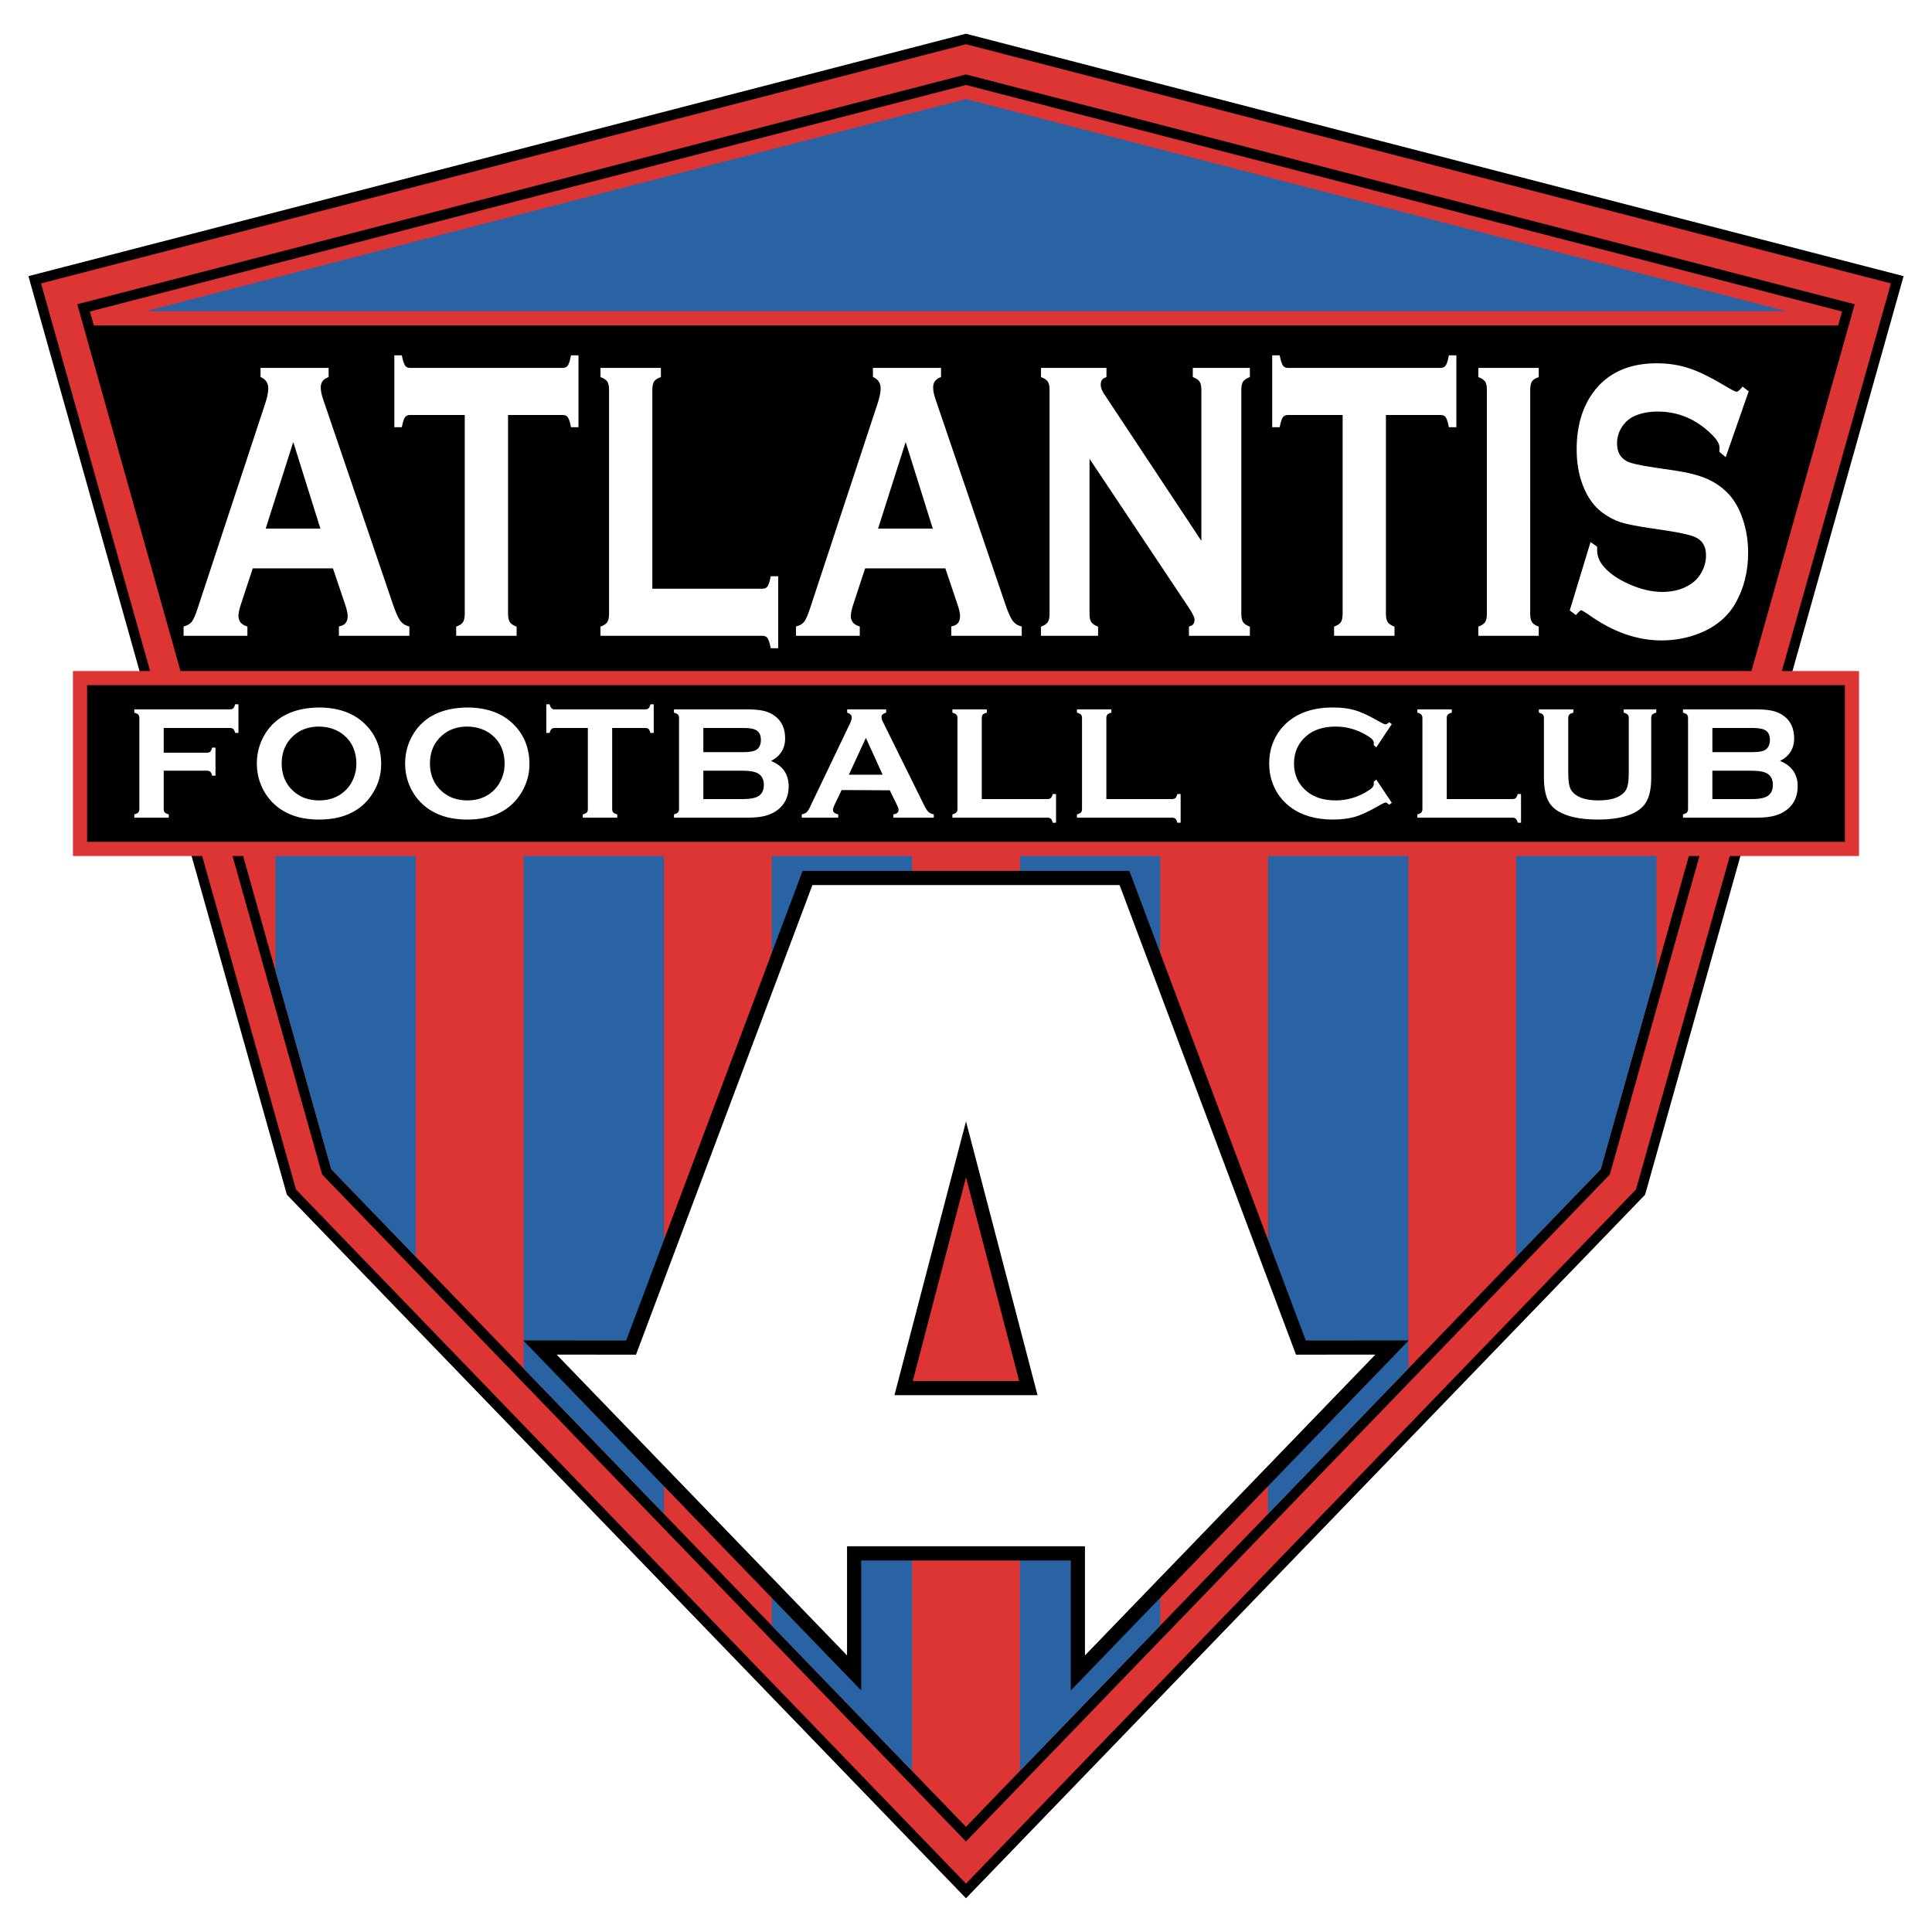 <?xml version="1.0" encoding="utf-8"?>
<!-- Generator: Adobe Illustrator 12.0.0, SVG Export Plug-In . SVG Version: 6.00 Build 51448)  -->
<!DOCTYPE svg PUBLIC "-//W3C//DTD SVG 1.1//EN" "http://www.w3.org/Graphics/SVG/1.1/DTD/svg11.dtd">
<svg  version="1.1" id="Calque_1" xmlns:x="http://ns.adobe.com/Extensibility/1.0/" xmlns:i="http://ns.adobe.com/AdobeIllustrator/10.0/" xmlns:graph="http://ns.adobe.com/Graphs/1.0/"
	 xmlns="http://www.w3.org/2000/svg" xmlns:xlink="http://www.w3.org/1999/xlink" xmlns:a="http://ns.adobe.com/AdobeSVGViewerExtensions/3.0/"
	 width="192.756" height="192.756" viewBox="0 0 192.756 192.756"
	 style="overflow:visible;enable-background:new 0 0 192.756 192.756;" xml:space="preserve">
<g>
	<polygon style="fill-rule:evenodd;clip-rule:evenodd;fill:#FFFFFF;" points="0,0 192.756,0 192.756,192.756 0,192.756 0,0 	"/>
	<polygon style="fill-rule:evenodd;clip-rule:evenodd;" points="96.377,3.365 95.758,3.525 2.835,27.551 28.623,119.197 
		96.377,189.391 164.132,119.197 189.922,27.551 96.377,3.365 	"/>
	<polygon style="fill-rule:evenodd;clip-rule:evenodd;fill:#DD3534;" points="96.012,4.51 4.094,28.276 29.532,118.677 
		96.377,187.928 163.223,118.677 188.66,28.276 96.377,4.415 96.012,4.51 	"/>
	<path style="fill-rule:evenodd;clip-rule:evenodd;" d="M96.377,7.428c0.713,0.185,85.884,22.207,88.667,22.926
		c-0.777,2.765-24.237,86.134-24.431,86.824c-0.499,0.517-62.212,64.451-64.237,66.548c-2.023-2.097-63.738-66.031-64.235-66.548
		C31.948,116.488,8.488,33.12,7.71,30.354C10.493,29.635,95.665,7.613,96.377,7.428L96.377,7.428z"/>
	<path style="fill-rule:evenodd;clip-rule:evenodd;fill:#DD3534;" d="M183.785,31.079c-4.603-1.19-86.219-22.293-87.408-22.601
		C95.189,8.785,13.572,29.889,8.97,31.079c0.07,0.249,0.203,0.722,0.391,1.393h174.033C183.583,31.8,183.715,31.328,183.785,31.079
		L183.785,31.079z"/>
	<polygon style="fill-rule:evenodd;clip-rule:evenodd;fill:#2A63A3;" points="178.218,31.046 96.377,9.885 14.538,31.046 
		178.218,31.046 	"/>
	<path style="fill-rule:evenodd;clip-rule:evenodd;fill:#DD3534;" d="M185.477,66.948H7.278v0.707v17.748h16.978
		c4.687,16.652,8.66,30.777,8.795,31.255c0.831,0.861,59.979,62.136,63.326,65.605c3.349-3.47,62.496-64.744,63.328-65.605
		c0.134-0.479,4.108-14.604,8.793-31.254h16.979V66.948L185.477,66.948z"/>
	<path style="fill-rule:evenodd;clip-rule:evenodd;" d="M8.691,68.36c1.396,0,173.977,0,175.374,0c0,1.242,0,14.387,0,15.629
		c-1.396-0.001-173.978-0.001-175.374-0.001C8.691,82.748,8.691,69.603,8.691,68.36L8.691,68.36z"/>
	<path style="fill-rule:evenodd;clip-rule:evenodd;fill:#FFFFFF;" d="M39.918,61.91c-0.216-0.308-0.468-0.887-0.75-1.723
		l-6.922-20.328c-0.163-0.46-0.245-0.869-0.245-1.216c0-0.468,0.221-0.788,0.677-0.979l0.108-0.045v-0.914H32.61h-6.617v0.906
		l0.098,0.049c0.454,0.225,0.674,0.59,0.674,1.114c0,0.37-0.104,0.873-0.309,1.495l-6.682,20.262
		c-0.284,0.902-0.489,1.293-0.611,1.462c-0.162,0.224-0.397,0.379-0.72,0.475l-0.127,0.039v0.928h6.368v-0.921l-0.116-0.042
		c-0.524-0.19-0.778-0.522-0.778-1.014c0-0.283,0.083-0.673,0.245-1.158c0,0,1.107-3.366,1.182-3.594c0.244,0,7.761,0,8.003,0
		c0.076,0.226,1.209,3.594,1.209,3.594c0.172,0.5,0.259,0.881,0.259,1.137c0,0.583-0.235,0.91-0.74,1.029l-0.136,0.032v0.937h7.03
		v-0.931l-0.127-0.036C40.375,62.373,40.115,62.19,39.918,61.91L39.918,61.91z M31.966,52.739c-0.424,0-5.034,0-5.459,0
		c0.132-0.413,2.458-7.713,2.751-8.637C29.547,45.027,31.837,52.328,31.966,52.739L31.966,52.739z"/>
	<path style="fill-rule:evenodd;clip-rule:evenodd;fill:#FFFFFF;" d="M56.966,35.452l-0.027,0.144
		c-0.087,0.45-0.191,0.755-0.312,0.906c-0.107,0.137-0.267,0.204-0.488,0.204H40.905c-0.208,0-0.361-0.066-0.464-0.202
		c-0.085-0.108-0.209-0.352-0.322-0.91l-0.028-0.143h-0.748v7.173h0.748l0.028-0.142c0.107-0.546,0.228-0.779,0.308-0.878
		c0.107-0.135,0.262-0.2,0.478-0.2c0,0,5.133,0,5.464,0c0,0.347,0,19.822,0,19.822c0,0.366-0.054,0.642-0.161,0.82
		c-0.107,0.17-0.298,0.312-0.583,0.429l-0.11,0.045v0.915h6.027v-0.915l-0.11-0.045c-0.287-0.119-0.478-0.261-0.585-0.432
		c-0.105-0.175-0.159-0.451-0.159-0.817c0,0,0-19.475,0-19.822c0.331,0,5.451,0,5.451,0c0.224,0,0.384,0.064,0.488,0.197
		c0.083,0.102,0.204,0.335,0.312,0.881l0.027,0.142h0.749v-7.173h-0.176H56.966L56.966,35.452z"/>
	<path style="fill-rule:evenodd;clip-rule:evenodd;fill:#FFFFFF;" d="M76.865,57.638c-0.085,0.435-0.191,0.737-0.312,0.896
		c-0.106,0.134-0.267,0.201-0.487,0.201c0,0-10.641,0-10.983,0c0-0.347,0-19.822,0-19.822c0-0.364,0.054-0.643,0.162-0.828
		c0.103-0.175,0.291-0.311,0.577-0.417l0.115-0.043v-0.919H65.76h-5.85v0.915l0.11,0.045c0.286,0.117,0.478,0.258,0.585,0.431
		c0.105,0.175,0.159,0.451,0.159,0.816v22.313c0,0.366-0.054,0.642-0.161,0.82c-0.105,0.17-0.297,0.312-0.583,0.429l-0.11,0.045
		v0.915h16.156c0.22,0,0.38,0.066,0.489,0.204c0.121,0.159,0.226,0.46,0.31,0.893l0.028,0.143h0.749v-7.18h-0.749L76.865,57.638
		L76.865,57.638z"/>
	<path style="fill-rule:evenodd;clip-rule:evenodd;fill:#FFFFFF;" d="M101.016,61.91c-0.215-0.308-0.468-0.887-0.748-1.723
		l-6.923-20.328c-0.163-0.46-0.245-0.868-0.245-1.216c0-0.468,0.222-0.789,0.677-0.979l0.108-0.045v-0.914h-0.176h-6.617v0.906
		l0.097,0.049c0.454,0.225,0.674,0.59,0.674,1.114c0,0.371-0.104,0.874-0.309,1.495l-6.682,20.262
		c-0.283,0.902-0.488,1.292-0.611,1.462c-0.161,0.224-0.397,0.379-0.721,0.475l-0.126,0.039v0.928h6.367v-0.921l-0.116-0.042
		c-0.523-0.19-0.779-0.522-0.779-1.014c0-0.283,0.083-0.673,0.246-1.158c0,0,1.107-3.366,1.182-3.594c0.245,0,7.762,0,8.004,0
		c0.075,0.226,1.208,3.594,1.208,3.594c0.171,0.5,0.258,0.881,0.258,1.137c0,0.583-0.235,0.91-0.741,1.029l-0.136,0.032v0.937h7.031
		v-0.93l-0.13-0.037C101.473,62.373,101.214,62.19,101.016,61.91L101.016,61.91z M93.064,52.739c-0.425,0-5.033,0-5.459,0
		c0.131-0.413,2.456-7.713,2.751-8.637C90.646,45.027,92.935,52.328,93.064,52.739L93.064,52.739z"/>
	<path style="fill-rule:evenodd;clip-rule:evenodd;fill:#FFFFFF;" d="M119.006,36.706v0.915l0.108,0.045
		c0.287,0.117,0.477,0.258,0.584,0.431c0.107,0.175,0.161,0.444,0.161,0.797c0,0,0,13.979,0,15.065
		c-0.607-0.916-9.696-14.642-9.696-14.642c-0.231-0.347-0.344-0.65-0.344-0.925c0-0.381,0.145-0.611,0.456-0.724l0.117-0.042v-0.92
		h-6.531v0.915l0.11,0.045c0.285,0.117,0.477,0.258,0.584,0.431c0.104,0.176,0.159,0.445,0.159,0.797v22.333
		c0,0.365-0.055,0.641-0.16,0.82c-0.106,0.17-0.298,0.312-0.583,0.429l-0.11,0.045v0.915h5.694v-0.915l-0.108-0.045
		c-0.283-0.118-0.479-0.263-0.586-0.432c-0.105-0.175-0.159-0.451-0.159-0.817c0,0,0-14.368,0-15.451
		c0.607,0.909,9.855,14.777,9.855,14.777c0.516,0.765,0.624,1.104,0.624,1.254c0,0.357-0.139,0.568-0.435,0.663l-0.124,0.04v0.926
		h6.078v-0.915l-0.11-0.045c-0.283-0.118-0.48-0.263-0.585-0.432c-0.104-0.176-0.159-0.452-0.159-0.817V38.894
		c0-0.352,0.055-0.621,0.16-0.799c0.104-0.167,0.301-0.312,0.584-0.43l0.11-0.044v-0.915h-0.178H119.006L119.006,36.706z"/>
	<path style="fill-rule:evenodd;clip-rule:evenodd;fill:#FFFFFF;" d="M144.551,35.452l-0.028,0.144
		c-0.106,0.56-0.229,0.802-0.31,0.906c-0.109,0.137-0.269,0.204-0.489,0.204h-15.234c-0.208,0-0.361-0.066-0.464-0.202
		c-0.086-0.108-0.21-0.352-0.322-0.91l-0.027-0.143h-0.749v7.173h0.75l0.026-0.142c0.087-0.439,0.19-0.735,0.309-0.878
		c0.106-0.135,0.262-0.2,0.478-0.2c0,0,5.133,0,5.464,0c0,0.347,0,19.822,0,19.822c0,0.366-0.053,0.642-0.16,0.82
		c-0.107,0.171-0.299,0.312-0.583,0.429l-0.109,0.044v0.916h6.026v-0.915l-0.109-0.045c-0.283-0.118-0.481-0.263-0.586-0.432
		c-0.105-0.176-0.159-0.452-0.159-0.817c0,0,0-19.475,0-19.822c0.331,0,5.451,0,5.451,0c0.224,0,0.384,0.065,0.489,0.197
		c0.082,0.103,0.203,0.336,0.31,0.881l0.028,0.142h0.75v-7.173h-0.178H144.551L144.551,35.452z"/>
	<path style="fill-rule:evenodd;clip-rule:evenodd;fill:#FFFFFF;" d="M147.494,36.706v0.915l0.109,0.045
		c0.286,0.117,0.478,0.258,0.585,0.431c0.105,0.175,0.16,0.444,0.16,0.797v22.333c0,0.366-0.055,0.642-0.162,0.819
		c-0.105,0.171-0.297,0.312-0.583,0.429l-0.109,0.044v0.916h6.027v-0.919l-0.114-0.043c-0.28-0.106-0.467-0.242-0.568-0.418
		c-0.115-0.183-0.171-0.46-0.171-0.828V38.894c0-0.351,0.055-0.623,0.162-0.809c0.101-0.175,0.29-0.311,0.576-0.417l0.115-0.042
		v-0.919h-0.178H147.494L147.494,36.706z"/>
	<path style="fill-rule:evenodd;clip-rule:evenodd;fill:#FFFFFF;" d="M172.403,49.225c-0.599-0.616-1.305-1.104-2.094-1.451
		c-0.779-0.341-1.808-0.612-3.058-0.804l-2.091-0.31c-1.698-0.248-2.406-0.446-2.701-0.569c-0.757-0.334-1.126-0.944-1.126-1.862
		c0-0.567,0.155-1.102,0.459-1.588c0.305-0.487,0.708-0.856,1.196-1.096c0.695-0.325,1.486-0.484,2.411-0.484
		c2.068,0,3.898,0.789,5.438,2.343c0.479,0.468,0.721,0.9,0.721,1.287l-0.017,0.385l0.067,0.061l0.567,0.473l2.292-6.566
		l-0.605-0.473l-0.109,0.13c-0.282,0.335-0.444,0.385-0.516,0.385c-0.029-0.001-0.188-0.038-0.855-0.424
		c-1.554-0.941-2.795-1.562-3.79-1.895c-1.011-0.347-2.122-0.523-3.299-0.523c-2.818,0-4.962,0.992-6.371,2.949
		c-1.072,1.479-1.618,3.373-1.618,5.63c0,1.371,0.216,2.602,0.639,3.66c0.47,1.187,1.129,2.09,1.962,2.684
		c0.566,0.415,1.157,0.728,1.749,0.927c0.588,0.191,1.579,0.391,2.946,0.594l2.049,0.31c1.347,0.213,2.248,0.445,2.677,0.691
		c0.595,0.344,0.883,0.906,0.883,1.72c0,0.558-0.129,1.077-0.393,1.587c-0.258,0.511-0.6,0.91-1.049,1.223
		c-0.796,0.557-1.779,0.839-2.92,0.839c-1.051,0-2.181-0.268-3.355-0.796c-1.171-0.524-2.05-1.157-2.608-1.88
		c-0.356-0.455-0.536-0.958-0.536-1.495v-0.343l-0.66-0.462l-2.074,6.821l0.616,0.463l0.108-0.123
		c0.301-0.343,0.409-0.361,0.414-0.362c0.012,0.003,0.16,0.043,0.789,0.471c2.359,1.688,4.789,2.544,7.217,2.544
		c1.355,0,2.644-0.245,3.832-0.726c1.605-0.646,2.804-1.655,3.562-2.999c0.836-1.46,1.259-3.154,1.259-5.034
		c0-1.179-0.181-2.308-0.536-3.354C173.519,50.728,173.022,49.867,172.403,49.225L172.403,49.225z"/>
	<path style="fill-rule:evenodd;clip-rule:evenodd;fill:#FFFFFF;" d="M23.46,70.266l-0.008,0.032
		c-0.052,0.186-0.116,0.313-0.191,0.378c-0.075,0.065-0.187,0.099-0.332,0.099h-9.529v0.33l0.032,0.009
		c0.182,0.051,0.303,0.113,0.374,0.19c0.064,0.075,0.098,0.189,0.098,0.34v9.066c0,0.15-0.034,0.265-0.1,0.341
		c-0.068,0.077-0.19,0.139-0.372,0.19l-0.032,0.009v0.33h3.436v-0.33l-0.033-0.009c-0.179-0.047-0.299-0.107-0.366-0.187
		c-0.071-0.079-0.105-0.19-0.105-0.344c0,0,0-3.731,0-3.818c0.087,0,4.297,0,4.297,0c0.152,0,0.266,0.033,0.341,0.099
		c0.077,0.069,0.14,0.189,0.191,0.365l0.008,0.032h0.33v-2.797h-0.33l-0.008,0.032c-0.053,0.181-0.115,0.304-0.191,0.376
		c-0.074,0.067-0.188,0.101-0.34,0.101c0,0-4.21,0-4.297,0c0-0.084,0-2.387,0-2.471c0.087,0,6.597,0,6.597,0
		c0.149,0,0.258,0.031,0.333,0.096c0.075,0.063,0.139,0.187,0.191,0.367l0.009,0.032h0.329v-2.859h-0.044H23.46L23.46,70.266z"/>
	<path style="fill-rule:evenodd;clip-rule:evenodd;fill:#FFFFFF;" d="M31.81,70.587L31.81,70.587
		c-2.499,0.033-4.299,0.914-5.352,2.621c-0.552,0.894-0.833,1.892-0.833,2.966c0,0.731,0.135,1.442,0.402,2.111
		c0.308,0.76,0.761,1.417,1.345,1.957c1.1,1.013,2.597,1.526,4.453,1.526c2.473,0,4.279-0.884,5.367-2.629
		c0.556-0.888,0.838-1.862,0.838-2.896c0-1.678-0.588-3.067-1.749-4.13C35.185,71.101,33.68,70.587,31.81,70.587L31.81,70.587z
		 M35.277,77.647c-0.21,0.514-0.518,0.954-0.916,1.309c-0.663,0.598-1.514,0.901-2.53,0.901c-1.014,0-1.867-0.303-2.536-0.901
		c-0.792-0.702-1.193-1.639-1.193-2.782c0-1.145,0.401-2.082,1.193-2.784c0.668-0.597,1.517-0.9,2.522-0.9
		c1.014,0.01,1.871,0.313,2.544,0.9c0.792,0.682,1.194,1.634,1.194,2.832C35.555,76.711,35.461,77.19,35.277,77.647L35.277,77.647z"
		/>
	<path style="fill-rule:evenodd;clip-rule:evenodd;fill:#FFFFFF;" d="M46.603,70.587L46.603,70.587L46.603,70.587
		c-2.498,0.033-4.299,0.914-5.352,2.621c-0.553,0.895-0.833,1.892-0.833,2.966c0,0.732,0.136,1.443,0.403,2.111
		c0.307,0.76,0.76,1.417,1.345,1.957c1.098,1.013,2.597,1.526,4.452,1.526c2.475,0,4.28-0.884,5.368-2.629
		c0.556-0.888,0.837-1.862,0.837-2.896c0-1.678-0.588-3.067-1.748-4.13C49.978,71.101,48.473,70.587,46.603,70.587L46.603,70.587z
		 M50.069,77.647c-0.209,0.514-0.518,0.954-0.915,1.309c-0.664,0.598-1.515,0.901-2.531,0.901c-1.014,0-1.867-0.303-2.535-0.901
		c-0.792-0.702-1.194-1.639-1.194-2.782c0-1.145,0.402-2.082,1.194-2.784c0.668-0.597,1.517-0.9,2.522-0.9
		c1.014,0.01,1.87,0.313,2.544,0.9c0.792,0.682,1.193,1.634,1.193,2.832C50.348,76.711,50.255,77.19,50.069,77.647L50.069,77.647z"
		/>
	<path style="fill-rule:evenodd;clip-rule:evenodd;fill:#FFFFFF;" d="M64.895,70.266l-0.009,0.032
		c-0.051,0.186-0.116,0.313-0.19,0.378c-0.075,0.065-0.189,0.099-0.34,0.099h-8.989c-0.144,0-0.254-0.033-0.327-0.099
		c-0.077-0.066-0.142-0.194-0.196-0.378l-0.009-0.032h-0.33v2.859h0.33l0.009-0.032c0.051-0.181,0.115-0.305,0.189-0.367
		c0.075-0.065,0.184-0.096,0.333-0.096c0,0,3.198,0,3.285,0c0,0.087,0,8.081,0,8.081c0,0.15-0.033,0.265-0.099,0.341
		c-0.07,0.077-0.191,0.139-0.373,0.189l-0.032,0.009v0.33h3.435v-0.329l-0.032-0.009c-0.18-0.051-0.305-0.116-0.374-0.191
		c-0.065-0.075-0.099-0.189-0.099-0.34c0,0,0-7.994,0-8.081c0.086,0,3.277,0,3.277,0c0.155,0,0.266,0.031,0.341,0.096
		c0.074,0.062,0.138,0.186,0.189,0.367l0.009,0.032h0.33v-2.859h-0.044H64.895L64.895,70.266z"/>
	<path style="fill-rule:evenodd;clip-rule:evenodd;fill:#FFFFFF;" d="M76.923,75.918c0.93-0.468,1.409-1.223,1.409-2.256
		c0-0.95-0.326-1.685-0.968-2.187c-0.321-0.253-0.702-0.436-1.132-0.542c-0.428-0.105-0.997-0.159-1.691-0.159h-7.254h-0.044v0.33
		l0.032,0.009c0.182,0.051,0.303,0.113,0.374,0.19c0.066,0.075,0.099,0.189,0.099,0.34v9.066c0,0.15-0.033,0.265-0.099,0.341
		c-0.07,0.077-0.191,0.139-0.373,0.189l-0.032,0.009v0.33h7.372c0.692,0,1.281-0.062,1.75-0.187c0.479-0.125,0.899-0.33,1.251-0.608
		c0.71-0.561,1.07-1.346,1.07-2.333C78.686,77.234,78.086,76.387,76.923,75.918L76.923,75.918z M75.514,74.771
		c-0.236,0.178-0.667,0.268-1.278,0.268c0,0-3.975,0-4.062,0c0-0.084,0-2.326,0-2.409c0.086,0,4.062,0,4.062,0
		c0.609,0,1.049,0.093,1.304,0.278c0.247,0.181,0.373,0.493,0.373,0.927C75.912,74.256,75.778,74.572,75.514,74.771L75.514,74.771z
		 M70.174,76.893c0.086,0,3.928,0,3.928,0c0.732,0,1.261,0.101,1.571,0.299c0.355,0.23,0.537,0.607,0.537,1.118
		c0,0.516-0.18,0.892-0.537,1.118c-0.316,0.198-0.844,0.298-1.571,0.298c0,0-3.841,0-3.928,0
		C70.174,79.642,70.174,76.978,70.174,76.893L70.174,76.893z"/>
	<path style="fill-rule:evenodd;clip-rule:evenodd;fill:#FFFFFF;" d="M92.625,80.999c-0.13-0.127-0.281-0.365-0.448-0.707
		l-4.083-8.26c-0.097-0.188-0.146-0.355-0.146-0.498c0-0.2,0.142-0.338,0.431-0.421l0.033-0.01v-0.329h-0.044h-3.845v0.328
		l0.03,0.01c0.287,0.098,0.426,0.253,0.426,0.476c0,0.152-0.062,0.357-0.184,0.61l-3.942,8.233
		c-0.135,0.296-0.259,0.499-0.366,0.601c-0.101,0.097-0.255,0.166-0.458,0.208l-0.035,0.006v0.333h3.637V81.25l-0.034-0.008
		c-0.333-0.083-0.495-0.226-0.495-0.437c0-0.116,0.049-0.275,0.146-0.474l0.721-1.509c0,0,4.75,0.025,4.805,0.025
		c0.023,0.048,0.725,1.484,0.725,1.484c0.102,0.204,0.154,0.361,0.154,0.466c0,0.246-0.157,0.392-0.48,0.443l-0.037,0.006v0.333
		h4.028v-0.333l-0.036-0.006C92.913,81.199,92.749,81.12,92.625,80.999L92.625,80.999z M88.06,77.291c-0.129,0-3.237,0-3.368,0
		c0.055-0.119,1.621-3.506,1.697-3.67C86.464,73.785,88.006,77.172,88.06,77.291L88.06,77.291z"/>
	<path style="fill-rule:evenodd;clip-rule:evenodd;fill:#FFFFFF;" d="M105.022,79.254c-0.051,0.18-0.115,0.305-0.191,0.373
		c-0.074,0.065-0.188,0.099-0.339,0.099c0,0-6.453,0-6.54,0c0-0.087,0-8.082,0-8.082c0-0.15,0.033-0.266,0.1-0.344
		c0.067-0.079,0.188-0.141,0.371-0.187l0.033-0.008v-0.331h-0.044h-3.391v0.33l0.032,0.009c0.181,0.051,0.303,0.113,0.373,0.19
		c0.065,0.075,0.098,0.189,0.098,0.34v9.066c0,0.15-0.033,0.265-0.099,0.341c-0.069,0.077-0.191,0.139-0.372,0.19l-0.032,0.009v0.33
		h9.471c0.15,0,0.264,0.034,0.341,0.099c0.077,0.069,0.14,0.192,0.189,0.374l0.009,0.032h0.33v-2.862h-0.33L105.022,79.254
		L105.022,79.254z"/>
	<path style="fill-rule:evenodd;clip-rule:evenodd;fill:#FFFFFF;" d="M117.453,79.254c-0.052,0.18-0.115,0.305-0.192,0.373
		c-0.074,0.065-0.188,0.099-0.339,0.099c0,0-6.453,0-6.541,0c0-0.087,0-8.082,0-8.082c0-0.15,0.033-0.266,0.1-0.344
		c0.067-0.079,0.188-0.141,0.371-0.187l0.033-0.008v-0.331h-0.044h-3.392v0.33l0.032,0.009c0.182,0.051,0.304,0.113,0.374,0.19
		c0.064,0.075,0.098,0.189,0.098,0.34v9.066c0,0.151-0.033,0.265-0.098,0.341c-0.07,0.077-0.192,0.139-0.374,0.189l-0.032,0.009
		v0.33h9.473c0.15,0,0.265,0.034,0.342,0.099c0.075,0.069,0.138,0.192,0.188,0.374l0.009,0.032h0.331v-2.862h-0.329L117.453,79.254
		L117.453,79.254z"/>
	<path style="fill-rule:evenodd;clip-rule:evenodd;fill:#FFFFFF;" d="M137.281,74.53l0.037,0.024l1.541-2.31l-0.269-0.188
		l-0.026,0.024c-0.171,0.158-0.275,0.191-0.332,0.191c-0.05,0-0.218-0.046-0.771-0.361c-0.91-0.523-1.68-0.878-2.284-1.054
		c-0.605-0.179-1.346-0.27-2.196-0.27c-2.309,0-4.062,0.732-5.208,2.177c-0.762,0.961-1.147,2.108-1.147,3.41
		c0,0.957,0.215,1.842,0.64,2.633c0.37,0.696,0.883,1.286,1.523,1.752c1.084,0.802,2.492,1.208,4.185,1.208
		c0.846,0,1.589-0.092,2.207-0.272c0.613-0.179,1.361-0.523,2.281-1.052c0.558-0.323,0.724-0.372,0.771-0.372
		c0.057,0,0.161,0.034,0.332,0.192l0.026,0.024l0.269-0.187l-1.541-2.312l-0.25,0.177c-0.018,0.042-0.003,0.24-0.003,0.24
		c0,0.142-0.06,0.271-0.182,0.397c-0.129,0.131-0.361,0.291-0.69,0.476c-0.916,0.517-1.898,0.78-2.921,0.78
		c-1.208,0-2.184-0.306-2.9-0.909c-0.844-0.704-1.271-1.638-1.271-2.774c0-1.138,0.427-2.072,1.271-2.775
		c0.716-0.604,1.692-0.909,2.9-0.909c1.022,0,2.005,0.262,2.921,0.779c0.329,0.185,0.562,0.344,0.69,0.475
		c0.121,0.121,0.182,0.253,0.182,0.395l-0.015,0.207L137.281,74.53L137.281,74.53z"/>
	<path style="fill-rule:evenodd;clip-rule:evenodd;fill:#FFFFFF;" d="M151.414,79.254c-0.051,0.179-0.116,0.305-0.191,0.373
		c-0.075,0.065-0.188,0.099-0.341,0.099c0,0-6.452,0-6.539,0c0-0.087,0-8.082,0-8.082c0-0.15,0.033-0.266,0.098-0.344
		c0.068-0.079,0.189-0.141,0.371-0.187l0.033-0.008v-0.331h-0.043h-3.392v0.33l0.032,0.009c0.181,0.051,0.303,0.113,0.372,0.19
		c0.066,0.075,0.1,0.19,0.1,0.34v9.066c0,0.15-0.033,0.265-0.1,0.341c-0.069,0.077-0.191,0.139-0.372,0.189l-0.032,0.009v0.33h9.472
		c0.15,0,0.266,0.034,0.341,0.099c0.078,0.07,0.141,0.192,0.191,0.374l0.009,0.032h0.329v-2.862h-0.329L151.414,79.254
		L151.414,79.254z"/>
	<path style="fill-rule:evenodd;clip-rule:evenodd;fill:#FFFFFF;" d="M161.997,70.775v0.33l0.033,0.009
		c0.18,0.051,0.303,0.113,0.372,0.19c0.066,0.075,0.1,0.189,0.1,0.34v5.344c0,0.609-0.034,1.066-0.102,1.359
		c-0.064,0.288-0.188,0.531-0.368,0.722c-0.489,0.523-1.348,0.788-2.547,0.788c-1.196,0-2.053-0.265-2.543-0.788
		c-0.186-0.192-0.312-0.435-0.375-0.722c-0.067-0.294-0.102-0.751-0.102-1.359v-5.344c0-0.151,0.035-0.266,0.103-0.343
		c0.068-0.08,0.191-0.141,0.374-0.188l0.033-0.008v-0.331h-3.44v0.33l0.03,0.009c0.182,0.051,0.304,0.113,0.374,0.19
		c0.065,0.075,0.099,0.189,0.099,0.34v6.006c0,0.755,0.101,1.415,0.301,1.961c0.209,0.559,0.587,1.005,1.12,1.325
		c0.906,0.552,2.231,0.832,3.938,0.832c2.363,0,3.949-0.518,4.708-1.541c0.422-0.57,0.637-1.438,0.637-2.577v-6.006
		c0-0.151,0.033-0.266,0.098-0.341c0.069-0.075,0.194-0.139,0.374-0.19l0.031-0.009v-0.33h-0.044H161.997L161.997,70.775z"/>
	<path style="fill-rule:evenodd;clip-rule:evenodd;fill:#FFFFFF;" d="M177.593,75.918c0.93-0.468,1.409-1.223,1.409-2.256
		c0-0.95-0.325-1.686-0.968-2.187c-0.322-0.253-0.703-0.436-1.133-0.542c-0.428-0.105-0.996-0.159-1.691-0.159h-7.254h-0.043v0.33
		l0.03,0.009c0.183,0.051,0.304,0.113,0.375,0.19c0.063,0.075,0.099,0.189,0.099,0.34v9.066c0,0.151-0.035,0.265-0.1,0.341
		c-0.07,0.077-0.191,0.139-0.374,0.189l-0.03,0.009v0.33h7.369c0.693,0,1.282-0.062,1.752-0.187c0.477-0.125,0.897-0.33,1.251-0.608
		c0.709-0.561,1.07-1.346,1.07-2.333C179.355,77.234,178.756,76.387,177.593,75.918L177.593,75.918z M176.185,74.771
		c-0.237,0.178-0.666,0.268-1.278,0.268c0,0-3.976,0-4.062,0c0-0.084,0-2.326,0-2.409c0.087,0,4.062,0,4.062,0
		c0.608,0,1.047,0.093,1.303,0.278c0.247,0.181,0.374,0.493,0.374,0.927C176.583,74.256,176.447,74.572,176.185,74.771
		L176.185,74.771z M170.844,76.893c0.087,0,3.928,0,3.928,0c0.731,0,1.26,0.101,1.571,0.299c0.355,0.23,0.537,0.606,0.537,1.118
		c0,0.517-0.182,0.892-0.537,1.118c-0.316,0.198-0.845,0.298-1.571,0.298c0,0-3.841,0-3.928,0
		C170.844,79.642,170.844,76.978,170.844,76.893L170.844,76.893z"/>
	<path style="fill-rule:evenodd;clip-rule:evenodd;fill:#2A63A3;" d="M126.514,151.043c4.768-4.939,9.575-9.921,14-14.504V85.403
		l-14,0V151.043L126.514,151.043z"/>
	<path style="fill-rule:evenodd;clip-rule:evenodd;fill:#2A63A3;" d="M101.756,176.69c3.529-3.657,8.473-8.777,14-14.504V85.403h-14
		V176.69L101.756,176.69z"/>
	<path style="fill-rule:evenodd;clip-rule:evenodd;fill:#2A63A3;" d="M151.27,125.395c4.967-5.146,8.244-8.539,8.436-8.737
		c0.101-0.364,2.412-8.574,5.564-19.781V85.403h-14V125.395L151.27,125.395z"/>
	<path style="fill-rule:evenodd;clip-rule:evenodd;fill:#2A63A3;" d="M76.999,162.188c5.527,5.726,10.47,10.846,14,14.503V85.403
		h-14V162.188L76.999,162.188z"/>
	<path style="fill-rule:evenodd;clip-rule:evenodd;fill:#2A63A3;" d="M27.485,96.876c3.154,11.207,5.463,19.417,5.566,19.781
		c0.191,0.198,3.467,3.591,8.434,8.737V85.402h-14V96.876L27.485,96.876z"/>
	<path style="fill-rule:evenodd;clip-rule:evenodd;fill:#2A63A3;" d="M52.242,136.538c4.423,4.584,9.232,9.565,14,14.505v-65.64
		l-14-0.001V136.538L52.242,136.538z"/>
	<path style="fill-rule:evenodd;clip-rule:evenodd;" d="M112.189,86.889H80.076c0,0-17.263,45.954-17.601,46.854
		c-0.877-0.001-10.269-0.007-10.269-0.007l33.715,34.923c0,0,0-11.721,0-12.971c1.281,0,19.63,0,20.912,0c0,1.25,0,12.971,0,12.971
		l33.714-34.923c0,0-9.392,0.006-10.268,0.007c-0.338-0.899-17.601-46.854-17.601-46.854H112.189L112.189,86.889z M96.377,117.468
		c1.038,3.973,4.928,18.86,5.307,20.314c-1.445,0-9.17,0-10.615,0C91.449,136.328,95.339,121.44,96.377,117.468L96.377,117.468z"/>
	<path style="fill-rule:evenodd;clip-rule:evenodd;fill:#FFFFFF;" d="M111.701,88.301c0.338,0.898,17.601,46.854,17.601,46.854
		s5.693-0.004,7.917-0.005c-2.06,2.133-26.812,27.774-28.972,30.011c0-2.547,0-10.887,0-10.887H84.509c0,0,0,8.34,0,10.887
		c-2.159-2.236-26.912-27.878-28.972-30.011c2.223,0.001,7.917,0.005,7.917,0.005S80.716,89.2,81.055,88.301
		C81.987,88.301,110.768,88.301,111.701,88.301L111.701,88.301z M89.24,139.195h14.275l-7.137-27.315L89.24,139.195L89.24,139.195z"
		/>
</g>
</svg>
